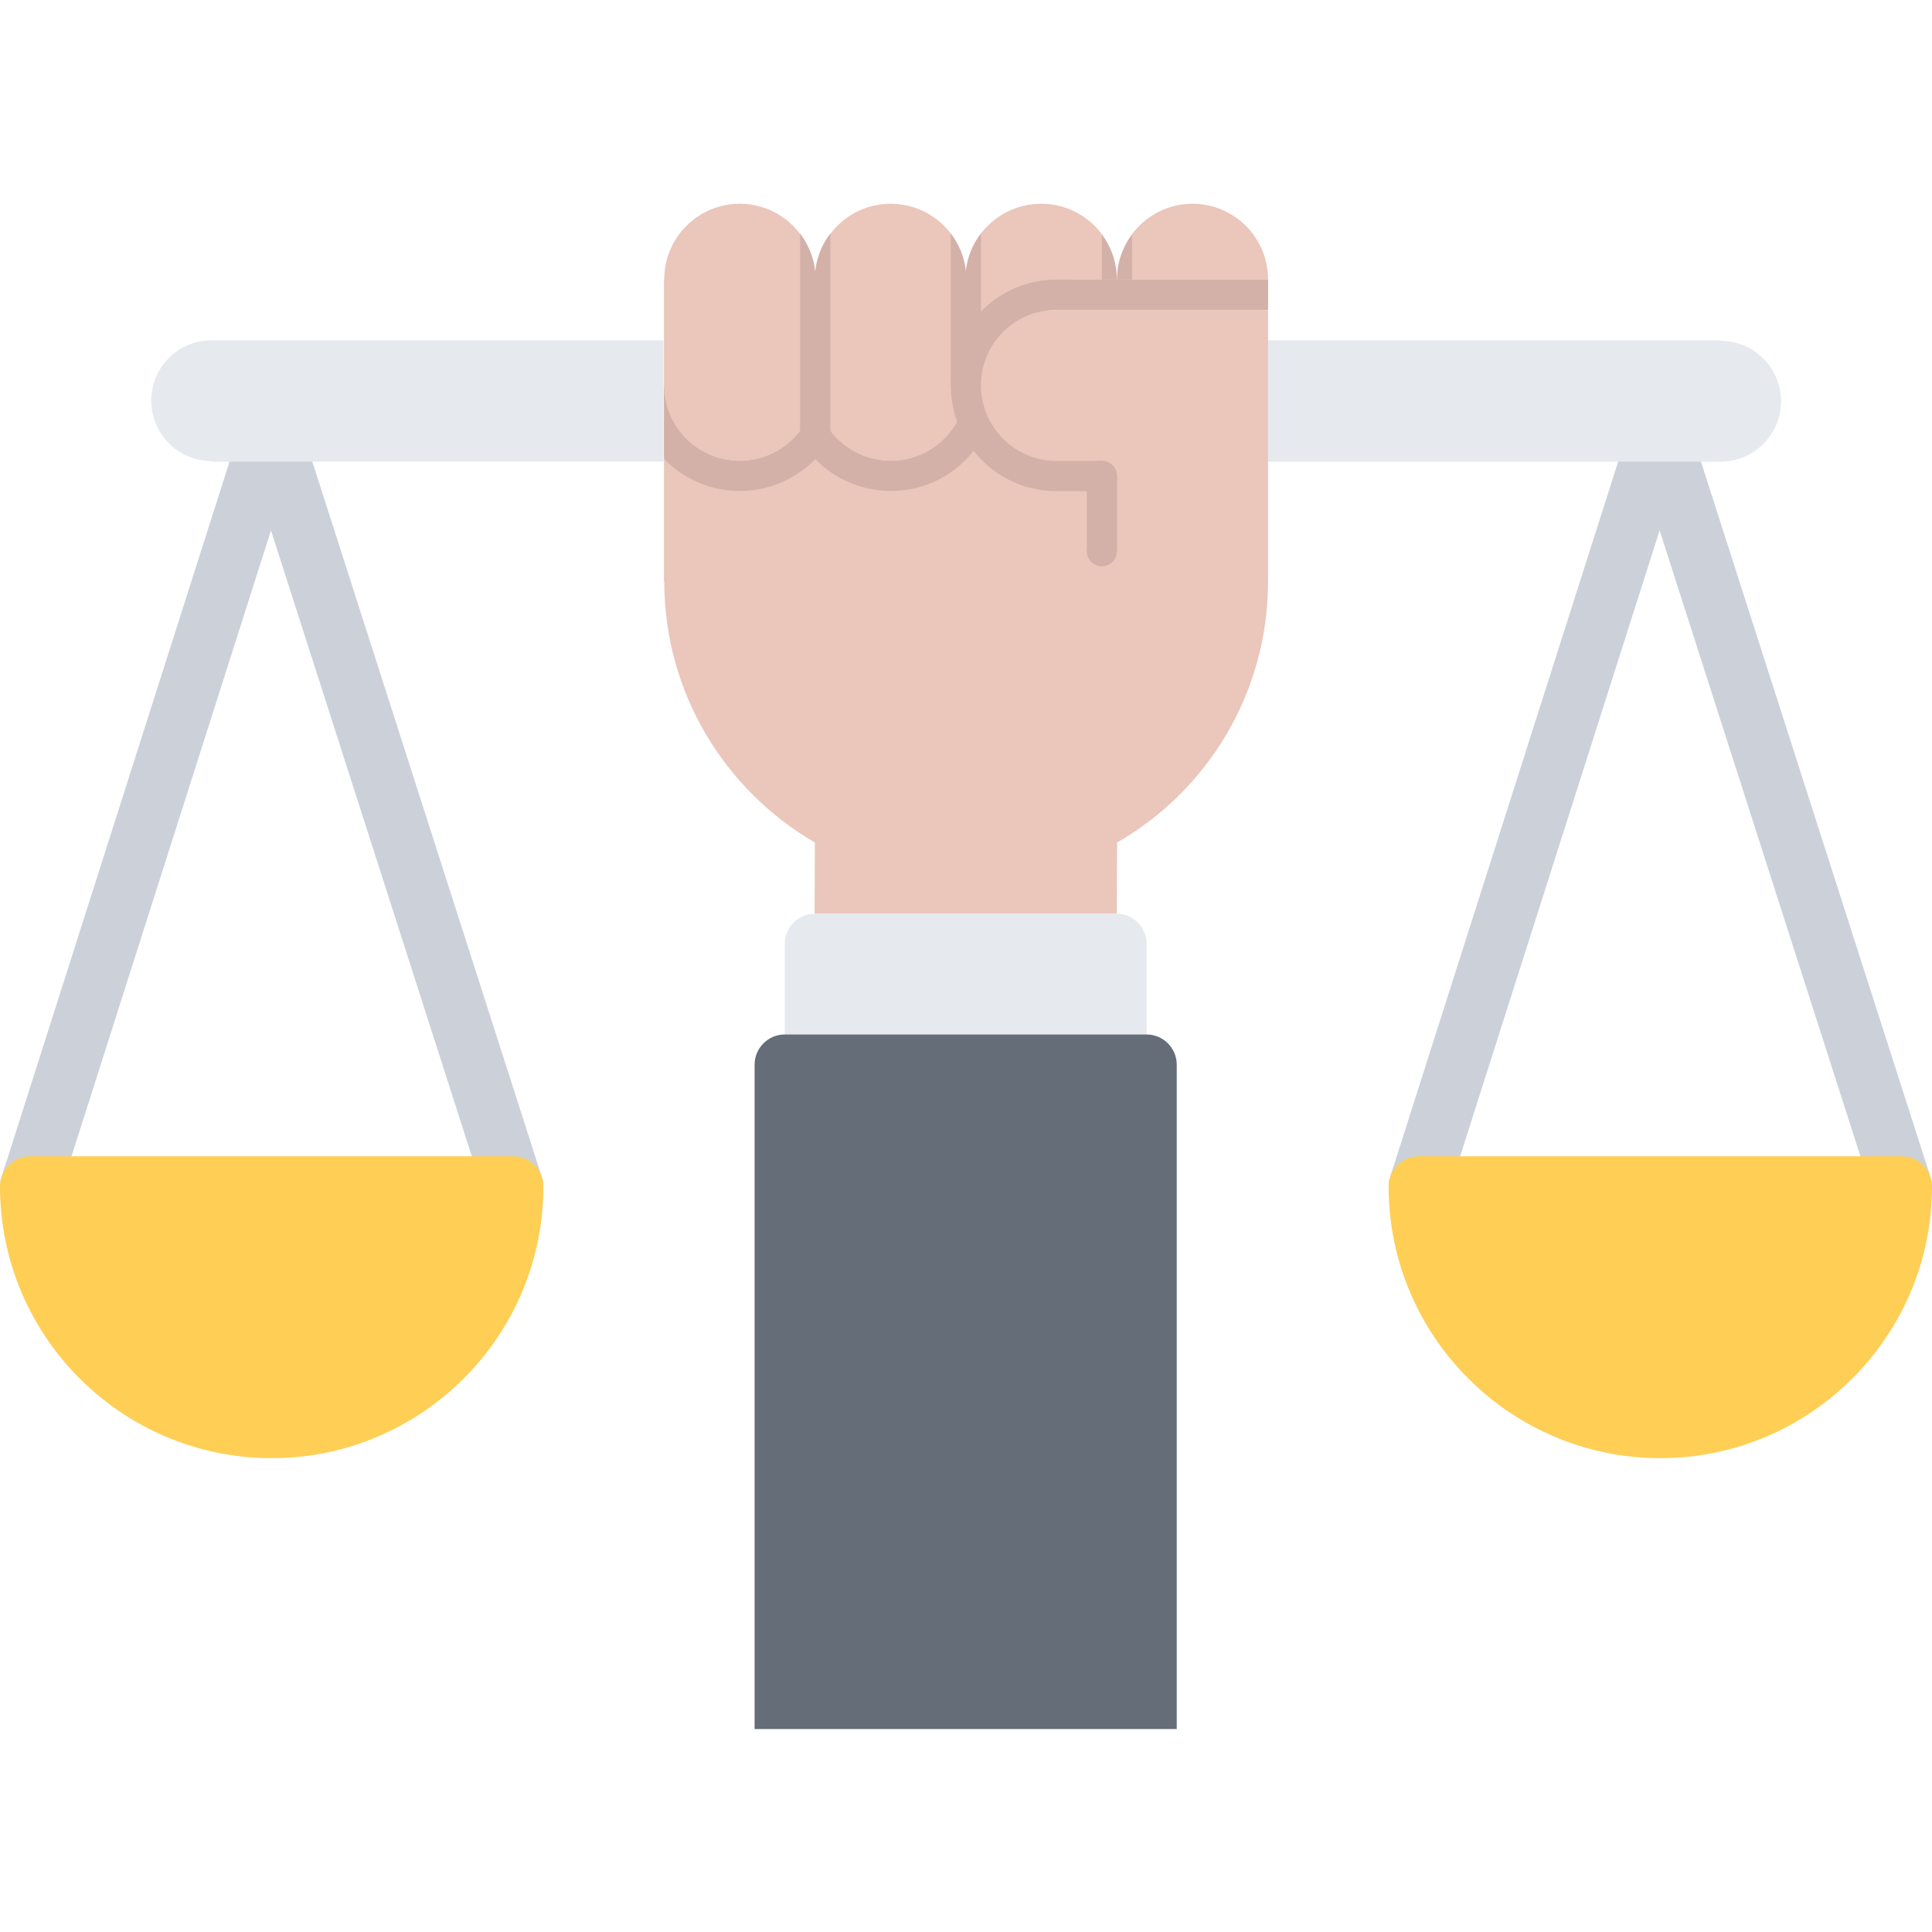 <?xml version="1.0" encoding="UTF-8"?> <svg xmlns="http://www.w3.org/2000/svg" height="512pt" viewBox="0 -54 512.003 512" width="512pt"><g fill="#ccd1d9"><path d="m504 268.426c-3.383 0-6.527-2.16-7.613-5.543l-64.211-200.145c-1.352-4.215.969-8.723 5.172-10.066 4.23-1.344 8.719.969 10.062 5.168l64.207 200.145c1.352 4.199-.969 8.707-5.168 10.066-.816.246-1.641.375-2.449.375zm0 0"></path><path d="m376 268.426c-.805 0-1.621-.113-2.43-.375-4.207-1.344-6.527-5.84-5.191-10.051l63.789-200.141c1.348-4.203 5.852-6.547 10.059-5.203 4.207 1.344 6.527 5.84 5.191 10.066l-63.793 200.145c-1.086 3.391-4.23 5.559-7.625 5.559zm0 0"></path><path d="m136 268.426c-3.383 0-6.527-2.16-7.613-5.543l-64.219-200.145c-1.352-4.215.969-8.723 5.168-10.066 4.219-1.344 8.723.969 10.066 5.168l64.207 200.145c1.352 4.199-.969 8.707-5.168 10.066-.809.246-1.633.375-2.441.375zm0 0"></path><path d="m8 268.426c-.805 0-1.621-.113-2.43-.375-4.207-1.344-6.527-5.84-5.191-10.051l63.789-200.141c1.348-4.203 5.867-6.547 10.059-5.203 4.207 1.344 6.527 5.84 5.191 10.066l-63.793 200.145c-1.086 3.391-4.23 5.559-7.625 5.559zm0 0"></path></g><path d="m439.84 68.344h-103.918v-32.16h120.078v.16c8.809 0 16 7.129 16 16 0 8.801-7.191 16-16 16zm0 0" fill="#e6e9ed"></path><path d="m71.84 68.344h-15.758v-.16c-8.871 0-16-7.199-16-16 0-8.871 7.129-16 16-16h119.758v32.152h-104zm0 0" fill="#e6e9ed"></path><path d="m504 252.426h-128c-4.422 0-8 3.574-8 8 0 39.703 32.297 72 72 72 39.707 0 72-32.297 72-72 0-4.426-3.574-8-8-8zm0 0" fill="#ffce54"></path><path d="m136 252.426h-128c-4.422 0-8 3.574-8 8 0 39.703 32.297 72 72 72 39.707 0 72-32.297 72-72 0-4.426-3.574-8-8-8zm0 0" fill="#ffce54"></path><path d="m216.043 20c0-11.031-8.969-20-20-20-11.051 0-20 8.969-20 20h-.082v28.098h.082c0 11.113 8.949 20 20 20 11.031 0 20-8.887 20-20zm0 0" fill="#eac6bb"></path><path d="m296.043 20h-.082c0-11.031-8.969-20-20-20-10.406 0-18.969 7.84-20 17.922.082.719.082 1.359.082 2.078v26c1.031-10.078 9.59-17.902 19.918-17.902v.078h20.082zm0 0" fill="#eac6bb"></path><path d="m336.043 20c0-11.031-8.969-20-20-20-11.051 0-20 8.969-20 20v8.168h40zm0 0" fill="#eac6bb"></path><path d="m336.043 28.176h-60.082v-.078c-10.328 0-18.887 7.832-19.918 17.902-.082.723-.082 1.363-.082 2.098 0 .719 0 1.359.082 2.078-1.051 10.082-9.609 17.922-19.922 17.922-11.129 0-20.078-8.887-20.078-20 0 11.113-8.969 20-20 20-11.051 0-20-8.887-20-20h-.082v52h.082c0 29.512 16.078 55.359 39.918 69.184l-.094 18.703v.16h80.094v-.16l.082-18.703c23.918-13.75 40-39.59 40-69.184zm0 0" fill="#eac6bb"></path><path d="m296.008 92.082c0 2.207-1.789 4-4 4-2.207 0-4-1.793-4-4 0-2.211 1.793-4 4-4 2.211 0 4 1.789 4 4zm0 0" fill="#d3b1a9"></path><path d="m296.008 72.098c0 2.211-1.789 4-4 4-2.207 0-4-1.789-4-4 0-2.211 1.793-4 4-4 2.211 0 4 1.789 4 4zm0 0" fill="#d3b1a9"></path><path d="m300.008 8.16v11.953h-8v-11.938c2.457 3.328 3.953 7.395 3.953 11.832h.082c0-4.453 1.496-8.52 3.965-11.848zm0 0" fill="#d3b1a9"></path><path d="m255.961 17.93c.082.719.082 1.359.082 2.078v26c-.082.723-.082 1.363-.082 2.098 0 .719 0 1.359.082 2.078-1.051 10.082-9.609 17.922-19.922 17.922-11.129 0-20.078-8.887-20.078-20v-28.105c0-11.031 8.949-20 20-20 10.312 0 18.871 7.848 19.918 17.93zm0 0" fill="#eac6bb"></path><path d="m336.043 20.145v8h-56.082v-.031c-11.031 0-20 8.953-20 19.984 0 11.047 8.969 20.062 20 20.062h12.047l4.02 3.922v20h-8v-15.922h-8.066c-15.438 0-28-12.574-28-28.062 0-15.441 12.562-27.984 28-27.984h4.016v.031zm0 0" fill="#d3b1a9"></path><path d="m255.961 17.93c.395-3.754 1.816-7.184 4-10.031v28.199c-2.129 2.816-3.543 6.199-3.918 9.902-.082.723-.082 1.363-.082 2.098h-4v-40.199c2.176 2.84 3.609 6.277 4 10.031zm0 0" fill="#d3b1a9"></path><path d="m220.043 7.898v55.262h-8v-55.262c2.168 2.84 3.605 6.277 4 10.031.391-3.754 1.809-7.191 4-10.031zm0 0" fill="#d3b1a9"></path><path d="m216.043 48.098c0 11.113 8.949 20 20.078 20 10.168 0 18.625-7.656 19.84-17.527v8.816h5.723c-4.363 9.902-14.16 16.719-25.562 16.719-7.855 0-14.969-3.23-20.078-8.441-5.082 5.203-12.168 8.441-20 8.441-7.875 0-14.984-3.281-20.082-8.512v-19.488h.082c0 11.113 8.949 20 20 20 11.031-.008 20-8.895 20-20.008zm0 0" fill="#d3b1a9"></path><path d="m303.859 196.145v24h-95.891v-24c0-4.391 3.578-8 7.953-8h7.945 64.094 7.945c4.375 0 7.953 3.609 7.953 8zm0 0" fill="#e6e9ed"></path><path d="m311.852 228.145v176.082h-111.875v-176.082c0-4.391 3.594-8 8-8h7.992 79.891 7.992c4.406 0 8 3.609 8 8zm0 0" fill="#656d78"></path></svg> 